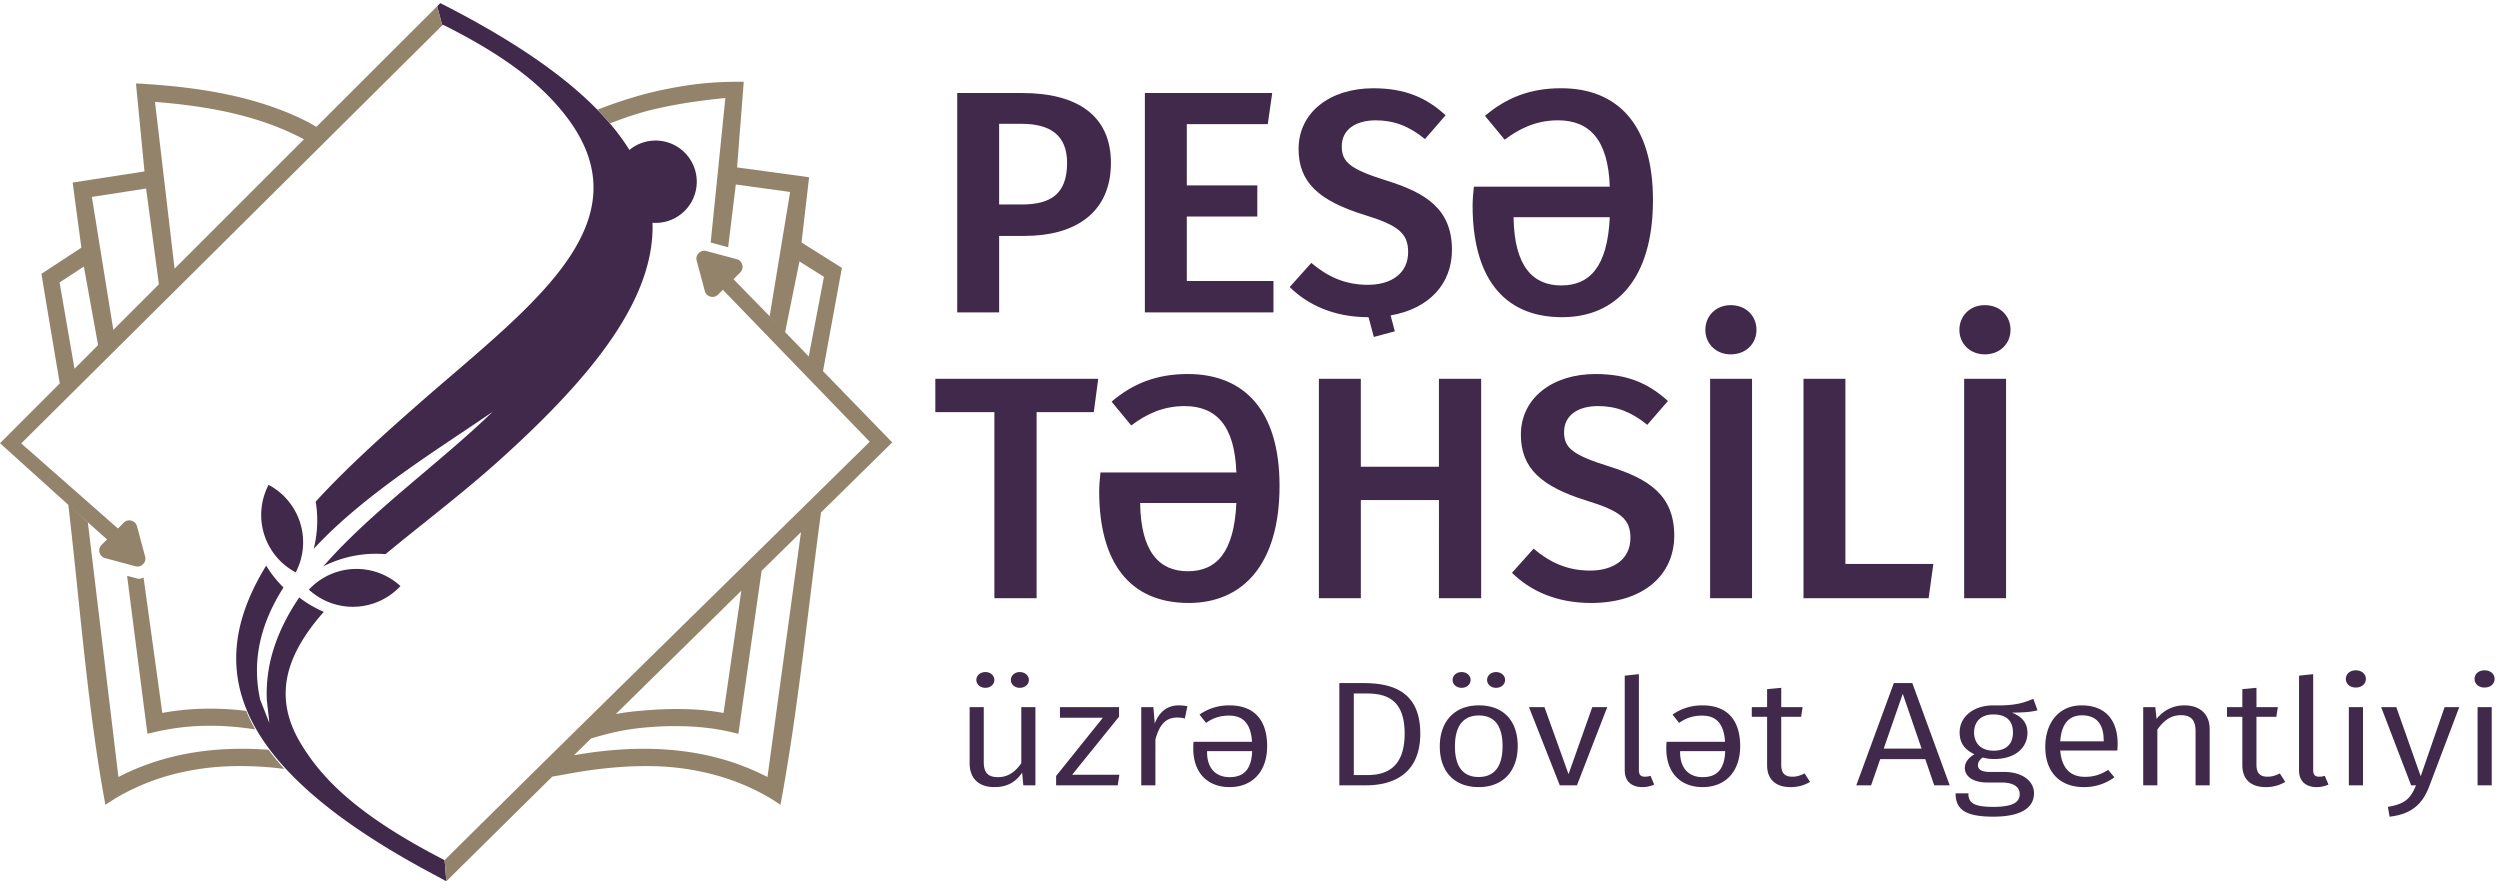 <svg xmlns="http://www.w3.org/2000/svg" width="180" height="64" viewBox="0 0 180 64"><g><g><g><path fill="#40294a" d="M76.83 11.727c0-1.99-1.21-2.812-3.269-2.812h-1.623v5.807h1.623c2.012 0 3.27-.686 3.27-2.995zm14.77-5.03l-.32 2.24h-5.83v4.413h5.076v2.24H85.45v4.642h6.24v2.263h-9.259V6.697zm20.806 13.855c2.058 0 3.338-1.35 3.498-4.916h-6.927c.045 3.544 1.394 4.916 3.429 4.916zm0-14.198c4.093 0 6.608 2.652 6.608 8.048 0 5.693-2.676 8.436-6.54 8.436-4.32 0-6.447-2.995-6.447-8.047 0-.412.046-.916.092-1.35h9.785c-.114-3.383-1.463-4.778-3.727-4.778-1.6 0-2.812.617-3.84 1.395l-1.418-1.715c1.532-1.303 3.246-1.99 5.487-1.99zm13.741 36.718h-3.018V27.274h3.018zm.32-19.32c0 .984-.754 1.762-1.852 1.762-1.074 0-1.83-.778-1.83-1.761 0-1.006.756-1.783 1.83-1.783 1.098 0 1.852.777 1.852 1.783zm17.97 19.32h-3.018V27.274h3.018zm.32-19.32c0 .984-.754 1.762-1.851 1.762-1.075 0-1.83-.778-1.83-1.761 0-1.006.755-1.783 1.83-1.783 1.097 0 1.852.777 1.852 1.783zm-65.685 3.522l-.32 2.4h-4.116v13.398h-3.04V29.674h-4.253v-2.4zm9.945 8.94H82.09c.046 3.543 1.395 4.915 3.43 4.915 2.058 0 3.338-1.349 3.498-4.915zM85.52 26.93c4.092 0 6.607 2.652 6.607 8.048 0 5.692-2.674 8.436-6.538 8.436-4.322 0-6.448-2.995-6.448-8.048 0-.411.046-.914.092-1.349h9.785c-.114-3.384-1.463-4.778-3.727-4.778-1.6 0-2.812.617-3.841 1.394l-1.417-1.714c1.532-1.303 3.247-1.99 5.487-1.99zm18.085 9.077H97.98v7.064H94.96V27.274h3.019v6.332h5.624v-6.332h3.04v15.798h-3.04zm11.271-9.077c2.31 0 3.841.686 5.213 1.943l-1.486 1.715c-1.143-.937-2.241-1.35-3.544-1.35-1.417 0-2.446.641-2.446 1.876 0 1.143.617 1.646 3.246 2.469 2.767.869 4.687 2.012 4.687 4.984 0 2.835-2.217 4.847-5.99 4.847-2.515 0-4.39-.891-5.693-2.172l1.555-1.738c1.166.984 2.424 1.578 4.07 1.578 1.691 0 2.904-.823 2.904-2.354 0-1.327-.664-1.92-3.133-2.676-3.315-1.029-4.755-2.355-4.755-4.755 0-2.63 2.263-4.367 5.372-4.367zm17.993 13.672h6.334l-.343 2.469h-9.008V27.274h3.017zM100.122 22.71l.306 1.145-1.513.405-.38-1.421c-2.507-.004-4.377-.894-5.677-2.172l1.555-1.737c1.166.982 2.423 1.577 4.07 1.577 1.691 0 2.903-.823 2.903-2.355 0-1.326-.663-1.92-3.132-2.675-3.315-1.028-4.756-2.355-4.756-4.755 0-2.63 2.264-4.367 5.373-4.367 2.31 0 3.841.686 5.213 1.943l-1.486 1.715c-1.143-.938-2.241-1.349-3.544-1.349-1.417 0-2.447.64-2.447 1.875 0 1.143.618 1.646 3.247 2.47 2.766.867 4.687 2.011 4.687 4.983 0 2.416-1.61 4.233-4.42 4.718zM79.986 11.727c0 3.635-2.629 5.258-6.196 5.258h-1.852v5.51H68.92V6.697h4.665c3.978 0 6.401 1.623 6.401 5.03z"/></g><g><path fill="#40294a" d="M179.404 56.543h-1.018v-5.628h1.018zm.207-7.66c0 .353-.291.62-.728.62-.424 0-.714-.267-.714-.62s.29-.62.714-.62c.437 0 .728.267.728.62zm-2.545 2.032l-2.145 5.66c-.448 1.198-1.163 2.033-2.871 2.226l-.122-.706c1.297-.214 1.649-.653 2.024-1.552h-.351l-2.157-5.628h1.09l1.757 4.976 1.72-4.976zm-6.93 5.628h-1.019v-5.628h1.019zm.205-7.66c0 .353-.29.62-.727.62-.424 0-.714-.267-.714-.62s.29-.62.714-.62c.437 0 .727.267.727.62zm-3.538 7.789c-.775 0-1.272-.418-1.272-1.199v-6.826l1.018-.107v6.912c0 .31.12.47.424.47.158 0 .29-.02.412-.064l.266.632c-.23.107-.533.182-.848.182zm-2.653-.985l.387.61a2.67 2.67 0 0 1-1.405.375c-1.054 0-1.684-.546-1.684-1.573V51.61h-1.103v-.696h1.103v-1.294l1.018-.097v1.391h1.539l-.11.696h-1.43v3.445c0 .589.23.867.8.867.303 0 .57-.076.885-.236zm-5.053-3.178v4.034h-1.017v-3.905c0-.867-.4-1.145-1.055-1.145-.75 0-1.26.417-1.695 1.038v4.012h-1.019v-5.628h.873l.085.846c.473-.578 1.139-.974 2-.974 1.162 0 1.828.653 1.828 1.722zm-7.632.781c0-1.134-.51-1.786-1.564-1.786-.885 0-1.478.556-1.563 1.872h3.127zm1.005.257c0 .193-.012.375-.025.493h-4.107c.11 1.358.812 1.893 1.781 1.893.643 0 1.115-.16 1.672-.502l.448.534a3.658 3.658 0 0 1-2.192.707c-1.757 0-2.787-1.102-2.787-2.889 0-1.766.993-2.996 2.617-2.996 1.708 0 2.593 1.06 2.593 2.76zm-8.954-2.107c-.909 0-1.381.545-1.381 1.294 0 .792.509 1.316 1.405 1.316.909 0 1.393-.481 1.393-1.316 0-.834-.472-1.294-1.417-1.294zm2.884-1.124l.302.824c-.509.14-1.102.16-1.841.171.74.289 1.115.76 1.115 1.445 0 1.102-.897 1.893-2.4 1.893a2.83 2.83 0 0 1-.81-.107c-.22.129-.353.332-.353.557 0 .267.194.481.873.481h1.018c1.296 0 2.144.653 2.144 1.53 0 1.081-.981 1.69-2.932 1.69-2.048 0-2.714-.545-2.714-1.68h.921c0 .675.364.975 1.793.975 1.406 0 1.902-.332 1.902-.92 0-.557-.496-.835-1.32-.835h-1.006c-1.115 0-1.624-.493-1.624-1.048 0-.375.242-.728.691-.985-.727-.342-1.066-.834-1.066-1.573 0-1.145 1.017-1.947 2.423-1.947 1.611.032 2.17-.182 2.884-.471zm-8.045 3.584l-1.357-3.948-1.37 3.948zm.908 2.643l-.642-1.883h-3.247l-.654 1.883h-1.067l2.703-7.36h1.332l2.69 7.36zm-9.33-.856l.388.61a2.671 2.671 0 0 1-1.405.375c-1.054 0-1.684-.546-1.684-1.573V51.61h-1.103v-.696h1.103v-1.294l1.018-.097v1.391h1.538l-.109.696h-1.43v3.445c0 .589.23.867.8.867.303 0 .57-.076.885-.236zm-5.718-1.605h-3.247v.086c0 1.134.618 1.787 1.623 1.787.981 0 1.575-.514 1.624-1.873zm1.078-.363c0 1.84-1.066 2.953-2.702 2.953-1.6 0-2.617-1.038-2.617-2.772 0-.17 0-.342.024-.492h4.205c-.085-1.326-.654-1.883-1.648-1.883-.606 0-1.114.14-1.66.524l-.472-.599a3.688 3.688 0 0 1 2.156-.663c1.842 0 2.714 1.123 2.714 2.932zm-8.312 1.754v-6.826L118 48.54v6.912c0 .31.122.47.424.47.158 0 .29-.02.412-.064l.267.632c-.23.107-.533.182-.848.182-.776 0-1.273-.418-1.273-1.199zm-1.26-4.558l-2.18 5.628h-1.236l-2.218-5.628h1.115l1.733 4.826 1.708-4.826zm-10.965 2.825c0 1.487.606 2.204 1.709 2.204 1.102 0 1.72-.717 1.72-2.225 0-1.488-.605-2.204-1.708-2.204-1.09 0-1.721.716-1.721 2.225zm1.72-2.953c1.794 0 2.8 1.134 2.8 2.932 0 1.765-1.03 2.953-2.811 2.953-1.782 0-2.8-1.145-2.8-2.932 0-1.765 1.03-2.953 2.812-2.953zm1.891-1.83c0 .321-.28.567-.654.567-.364 0-.642-.246-.642-.567 0-.32.278-.567.642-.567.375 0 .654.247.654.567zm-2.484 0c0 .321-.279.567-.642.567-.375 0-.655-.246-.655-.567 0-.32.28-.567.655-.567.363 0 .642.247.642.567zm-8.409.974v5.874h.982c1.333 0 2.678-.513 2.678-2.985 0-2.536-1.406-2.889-2.763-2.889zm4.786 2.889c0 3.017-2.108 3.723-3.89 3.723h-1.938v-7.36h1.72c2.085 0 4.108.588 4.108 3.637zm-13.727 3.135c.981 0 1.575-.514 1.623-1.873H86.91v.086c0 1.134.618 1.787 1.624 1.787zm2.701-2.236c0 1.84-1.066 2.953-2.701 2.953-1.6 0-2.617-1.038-2.617-2.772 0-.17 0-.342.024-.492h4.204c-.085-1.326-.654-1.883-1.648-1.883-.605 0-1.114.14-1.66.524l-.472-.599a3.689 3.689 0 0 1 2.157-.663c1.841 0 2.713 1.123 2.713 2.932zm-6.372-2.932c.217 0 .448.022.63.064l-.182.878a2.238 2.238 0 0 0-.558-.065c-.811 0-1.272.503-1.562 1.584v3.295H82.17v-5.628h.873l.097 1.177c.34-.867.933-1.305 1.72-1.305zm-4.29.813l-3.38 4.184h3.404l-.12.759H76.04v-.674l3.368-4.194h-3.09v-.76h4.254zm-6.022-.685zm0 0v5.628h-.871l-.086-.909c-.472.685-1.078 1.038-1.999 1.038-1.127 0-1.78-.621-1.78-1.723v-4.034h1.017v3.938c0 .802.315 1.102 1.042 1.102.727 0 1.26-.417 1.66-1.006v-4.034zm-.472-1.958c0 .321-.279.567-.654.567-.364 0-.642-.246-.642-.567 0-.32.278-.567.642-.567.375 0 .654.247.654.567zm-2.484 0c0 .321-.278.567-.642.567-.376 0-.654-.246-.654-.567 0-.32.278-.567.654-.567.364 0 .642.247.642.567z"/></g><g><path fill="#40294a" d="M27.755 39.9zm-4.474.875c3.447-3.953 8.412-7.46 12.192-11.13-3.759 2.602-9.187 5.871-12.885 9.87a8.374 8.374 0 0 0 .143-3.4c2.143-2.341 4.675-4.63 7.22-6.87 8.426-7.417 17.792-13.746 9.656-22.209-1.769-1.84-4.293-3.553-7.716-5.258l-.047.047-.368-1.374.226-.226c21.735 11.013 17.584 20.897 4.313 32.861-2.707 2.44-5.664 4.663-8.26 6.814a8.365 8.365 0 0 0-4.474.875zm8.563-38.95l-19.9 19.759zM18.734 50.38l.66 1.678-.182-1.659c-.12-2.694.805-5.122 2.331-7.382.554.425 1.148.77 1.769 1.036-2.631 2.99-3.752 6.022-1.64 9.505 1.572 2.595 4.146 5.182 10.337 8.373.051.487.082 1.081.13 1.52l-1.316-.708c-14.836-8-15.884-15.135-11.658-22.017.344.564.76 1.093 1.246 1.573-1.563 2.45-2.329 5.141-1.677 8.081z"/></g><g><path fill="#40294a" d="M22.239 42.454a4.679 4.679 0 0 1 6.593-.257 4.679 4.679 0 0 1-6.593.257z"/></g><g><path fill="#40294a" d="M21.293 41.211a4.679 4.679 0 0 1-1.955-6.301 4.678 4.678 0 0 1 1.955 6.301z"/></g><g><path fill="#94836b" d="M53.296 19.615l-.797.797-.797.797a.558.558 0 0 1-.552.148.559.559 0 0 1-.405-.405l-.29-1.089-.293-1.088a.558.558 0 0 1 .148-.552.557.557 0 0 1 .552-.148l1.09.292 1.088.292c.203.054.35.201.404.404a.556.556 0 0 1-.148.552z"/></g><g><path fill="#94836b" d="M7.314 39.229l.797-.797.797-.797a.556.556 0 0 1 .553-.148c.202.054.349.201.403.404l.292 1.09.292 1.088a.56.56 0 0 1-.149.552.558.558 0 0 1-.552.148l-1.089-.292-1.088-.292a.559.559 0 0 1-.405-.404.56.56 0 0 1 .149-.552z"/></g><g><path fill="#94836b" d="M4.919 36.35l-.002-.002c.82 6.954 1.405 14.872 2.672 21.593l.762-.488a16.375 16.375 0 0 1 4.955-1.897 18.417 18.417 0 0 1 1.868-.293c.542-.058 1.11-.092 1.696-.102a25.408 25.408 0 0 1 2.648.095c.237.02.666.073.953.106a17.461 17.461 0 0 1-1.142-1.38l-.354-.024-.443-.023a24.767 24.767 0 0 0-1.786-.014c-.582.016-1.15.054-1.703.112-.596.064-1.176.151-1.74.26-.562.111-1.112.246-1.647.401a17.399 17.399 0 0 0-3.04 1.205l-.09.045-2.2-18.326-1.407-1.269 1.404 1.255 2.603 2.327.394-.503.299-.383-4.906-4.319-3.186-2.8 10.417-10.342 19.9-19.759-.368-1.374c-2.765 2.758-5.53 5.52-8.297 8.284l-.398.398a41.357 41.357 0 0 0-.532-.306c-.436-.226-.88-.435-1.329-.626-.447-.19-.902-.365-1.361-.524a24.546 24.546 0 0 0-1.408-.44c-.47-.132-.945-.25-1.423-.357-.531-.118-1.06-.222-1.583-.31a37.744 37.744 0 0 0-1.57-.232 44.818 44.818 0 0 0-1.546-.17 58.918 58.918 0 0 0-1.515-.12l-.487-.033H9.79l.612 6.328-5.172.8.628 4.689-2.875 1.883c.433 2.631.877 5.262 1.32 7.892l-.043.044-.914.913L0 31.911l3.696 3.335 1.212 1.093.01.01zm9.774 14.678c-.984.02-1.966.114-2.934.29l-.073.015-1.352-9.761a.558.558 0 0 1-.47.077l-.713-.19c.539 4.205.895 6.994 1.465 11.372l.672-.155a17.106 17.106 0 0 1 3.392-.415c1.207-.028 2.418.06 3.613.246l.082.013a11.632 11.632 0 0 1-.648-1.338 21.545 21.545 0 0 0-3.034-.154zm-7.631-26.18l-.836.837-.862.862-1.074-6.212 1.748-1.145zm4.378-4.379l-.644.646-2.637 2.636-1.544-9.572 3.904-.605zM21.884 10.03zm-9.314 9.31L11.16 7.337l.088.007c.427.034.856.073 1.283.118.432.046.87.099 1.306.159.43.059.868.127 1.31.204.443.079.88.165 1.312.26.48.108.964.23 1.447.366.476.136.951.287 1.424.456.445.16.886.334 1.319.524.418.185.83.384 1.235.6-3.105 3.102-6.21 6.207-9.314 9.31zM44.34 51.41zm9.036-8.88l-1.28 8.803-.074-.014a17.4 17.4 0 0 0-2.437-.254 25.08 25.08 0 0 0-2.767.056c-.96.07-1.64.141-2.293.255l-.185.034c3.01-2.962 6.023-5.92 9.036-8.88zM41.33 54.376l.035-.036 1.186-1.167c.7-.209 1.31-.375 1.936-.506.75-.155 1.527-.262 2.52-.33.982-.068 1.961-.077 2.908-.018.897.056 1.766.173 2.58.358l.67.155c.554-3.912 1.112-7.824 1.672-11.735l1.102-1.082 1.732-1.702-2.413 17.633-.09-.046a17.306 17.306 0 0 0-3.042-1.205 18.768 18.768 0 0 0-1.647-.4 20.375 20.375 0 0 0-1.74-.26c-.586-.062-1.19-.101-1.81-.116a25.316 25.316 0 0 0-1.904.028c-.637.033-1.288.09-1.954.17-.566.068-1.147.155-1.74.259zM32.01 61.93c.051.487.082 1.081.13 1.52 1.977-1.958 4.493-4.444 6.476-6.4l1.15-1.134 1.064-.186c.69-.13 1.373-.24 2.042-.326a31.16 31.16 0 0 1 1.97-.191 25.212 25.212 0 0 1 1.968-.053c.624.008 1.227.042 1.8.103.641.067 1.264.166 1.868.293.603.127 1.189.283 1.757.467.568.184 1.119.396 1.652.634.53.239 1.046.504 1.546.796l.761.488c1.263-6.747 1.985-14.16 2.92-21.046l.047-.047 1.242-1.221 3.836-3.773-4.098-4.222-.88-.907-.004-.003c.45-2.479.906-4.956 1.36-7.433l-2.907-1.83.545-4.698-5.185-.708.48-6.17c-2.032 0-3.386.104-5.47.511-1.622.319-3.188.778-5.027 1.492l-.042.017c.32.328.622.657.902.985a28.7 28.7 0 0 1 1.582-.57c.511-.166 1-.308 1.443-.415.43-.104.866-.198 1.304-.283.44-.086.878-.162 1.309-.23a43.274 43.274 0 0 1 2.584-.322l.091-.01-1.057 10.406.85.228.407.11.553-4.516 3.91.534c-.49 2.982-.983 5.962-1.473 8.944l.826.852-.827-.847-2.801-2.866-.301.3-.462.462 10.77 11.14C52.298 41.966 42.28 51.753 32.01 61.93zM57.29 24.697l-.76-.783c.34-1.697.686-3.394 1.03-5.09l1.764 1.11-1.094 5.732z"/></g><g><path fill="#40294a" d="M47.202 10.12a2.964 2.964 0 1 1 .001 5.929 2.964 2.964 0 0 1 0-5.929z"/></g></g></g></svg>